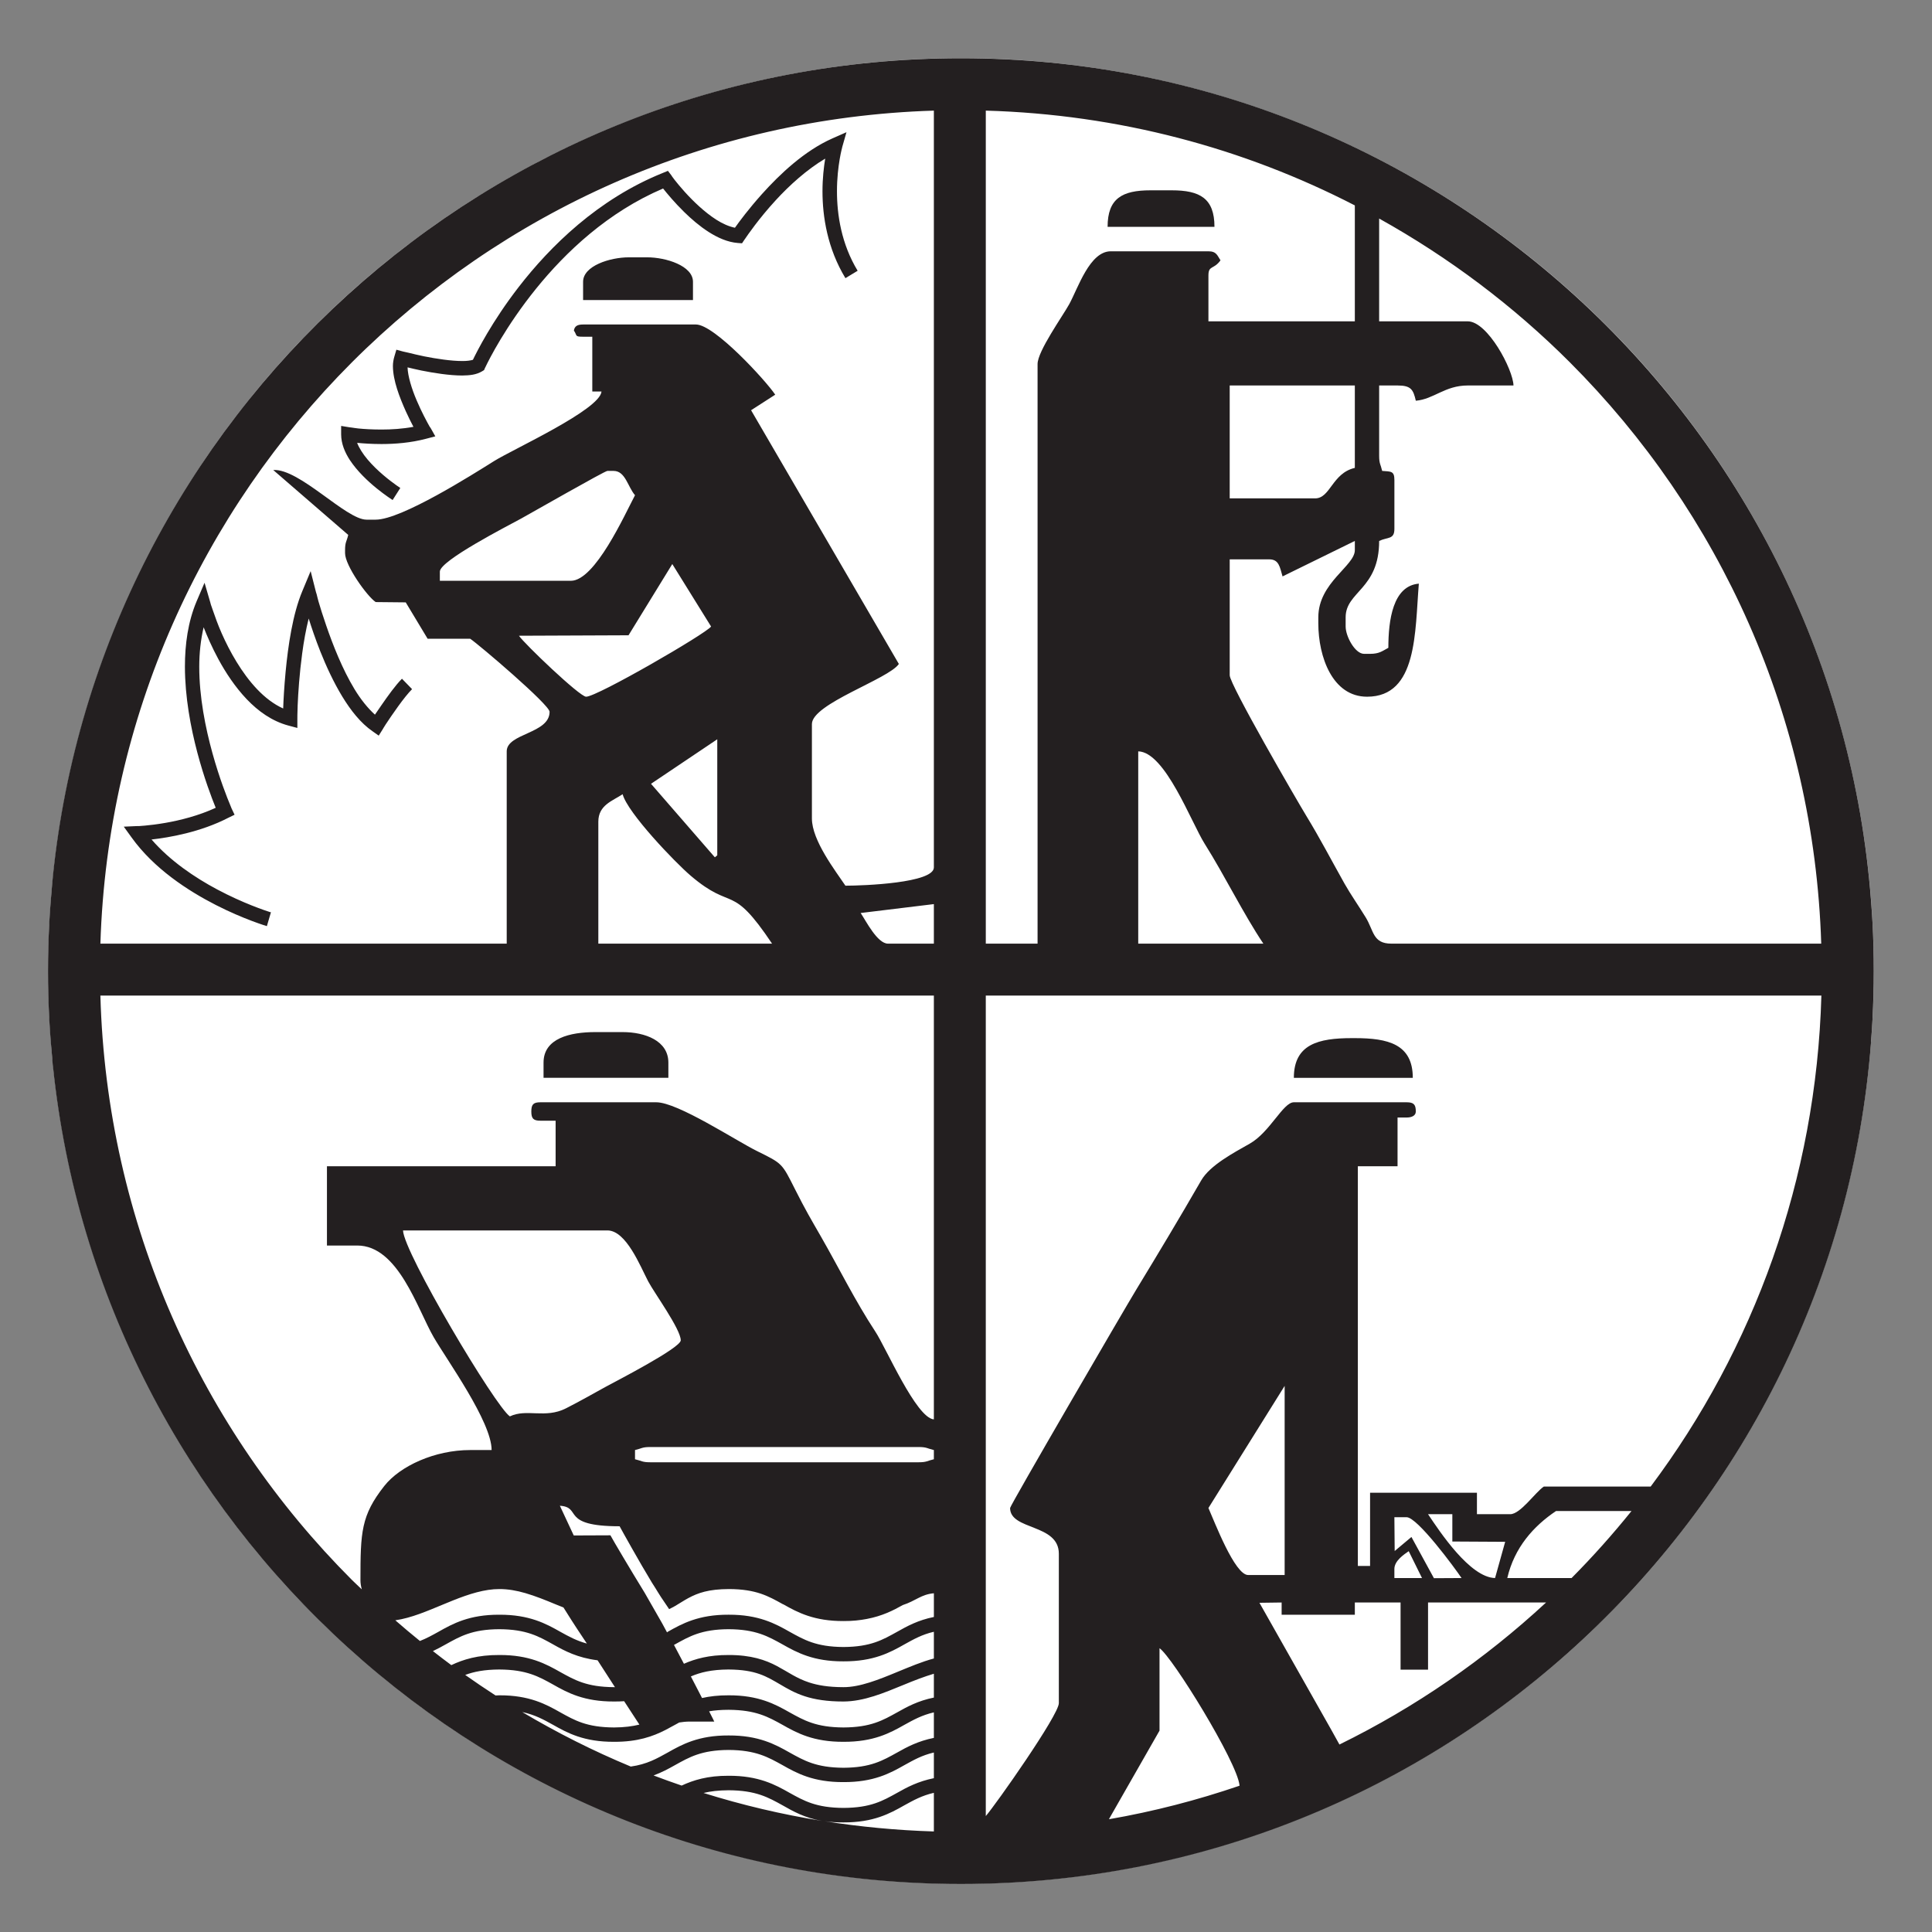 <?xml version="1.0"?>
<svg xmlns="http://www.w3.org/2000/svg" width="400" height="400">
<rect width="100%" height="100%" fill="#808080" stroke="none"/>
<g transform="matrix(1.25,0,0-1.25,0,400)">
<g transform="matrix(1,0,0,1-.847-.847)">
<path d="m-118.182,143.814a20.349,28.371 0 1 1-40.698,0 20.349,28.371 0 1 1 40.698,0z"
transform="matrix(7.43,0,0-5.329,1189.299,926.409)"
fill="#FFF"/>
<path d="M200,11C102.241,11 21.808,85.239 12,180.406c-.002,.021 .002,.042 0,.062
-.045,.437-.083,.875-.125,1.312-.117,1.227-.219,2.454-.312,3.688-.115
1.548-.235,3.098-.312,4.656-.003,.052 .003,.104 0,.156-.078,1.58-.148
3.16-.188,4.75-8e-4,.031 7.94e-4,.062 0,.094C11.023,196.736 11,198.379 11,200c
0,1.631 .021,3.254 .062,4.875 5.13e-4,.021-5.2e-4,.042 0,.062 .041,1.6 .107,3.191 .188,4.781 .002,.042-.002,.084 0,.125 .081,1.569 .194,3.129 .312,4.688 .078,1.056 .186,2.105 .281,3.156 .05,.541 .07,1.086 .125,1.625 .008,.083 .023,.167 .031,.25 .007,.073 .024,.145 .031,.219C21.927,314.857 102.306,389 200,389c99.423,0 180.923-76.785 188.438-174.281 .005-.062-.005-.125 0-.188 .119-1.558 .232-3.119 .312-4.688 .002-.042-.002-.084 0-.125 .163-3.221 .25-6.457 .25-9.719 0-3.315-.081-6.602-.25-9.875-.078-1.558-.198-3.108-.312-4.656C381.012,87.884 299.487,11 200,11zm-5.594,10.844 0,156.688c0,3.234-14.534,3.781-18.312,3.781-2.043-3.051-6.938-9.355-6.938-13.906l0-19.562c0-4.198 15.893-9.312 18-12.438L156.562,83.875l5-3.219C159.617,77.749 148.976,66.125 145.156,66.125l-23.375,0c-1.14,0-1.745,.303-1.906,1.25 .739,1.063 .102,1.281 1.906,1.281l1.906,0 0,11.344 1.906,0c-.316,3.776-18.363,11.97-22.25,14.406-4.364,2.73-19.164,12.125-24.5,12.125l-1.906,0c-4.248,0-13.872-10.616-19.312-10.281l15.531,13.438C72.827,111.104 72.5,111.137 72.5,112.844l0,.625c0,2.542 4.526,8.909 6.344,10.125l6.219,.062 4.531,7.531 8.812,0c1.82,1.219 16.438,13.664 16.438,15.125 0,4.554-8.875,4.427-8.875,8.188l0,39.812-84.125,0C23.319,147.331 42.914,104.969 73.938,73.938 104.987,42.894 147.39,23.297 194.406,21.844zm10.75,0c27.495,.783 53.395,7.762 76.406,19.625l0,24-30.312,0 0-9.469c0-2.187 1.048-1.172 2.5-3.156-.656-.981-.811-1.875-2.5-1.875l-20.219,0c-4.374,0-6.775,7.621-8.594,10.938-1.364,2.484-6.562,9.738-6.562,12.406l0,120-10.719,0 0-172.469zm-28.844,4.469-2.906,1.281c-5.768,2.552-10.879,7.386-14.625,11.562-2.699,3.02-4.668,5.661-5.562,6.938-1.2-.249-2.525-.812-3.844-1.656-2.433-1.551-4.8-3.833-6.531-5.75-.868-.96-1.572-1.823-2.062-2.438-.245-.308-.434-.582-.562-.75l-.156-.25-.719-.938-1.062,.438c-13.436,5.411-23.326,15.206-29.844,23.625-5.532,7.151-8.63,13.317-9.469,15.062-.44,.135-1.251,.267-2.219,.25-2.265,.004-5.387-.47-7.875-.969C87.628,72.471 86.534,72.188 85.75,72 84.965,71.813 84.501,71.719 84.5,71.719l-1.375-.375-.406,1.375c-.199,.657-.311,1.338-.312,2.031 .024,3.016 1.383,6.456 2.656,9.312 .568,1.26 1.139,2.387 1.594,3.25-2.26,.42-4.554,.564-6.594,.562-1.899,0-3.597-.097-4.781-.219-.591-.061-1.055-.143-1.375-.188-.319-.044-.5-.064-.5-.062L71.688,87.125l0,1.75c.008,1.916 .76,3.7 1.781,5.281 3.095,4.704 8.804,8.244 8.875,8.312l1.594-2.5-.094-.062c-.501-.328-2.883-1.957-5.094-4.125-1.105-1.081-2.16-2.292-2.906-3.5C75.496,91.719 75.196,91.158 75,90.625c1.26,.128 3.058,.25 5.062,.25 2.787-.003 6.031-.251 9.219-1.094l1.906-.5L90.219,87.562 90,87.25C89.54,86.434 88.35,84.267 87.312,81.812 86.311,79.474 85.494,76.829 85.438,75c.773,.181 1.766,.435 2.875,.656 2.589,.516 5.781,1.027 8.438,1.031 1.56-.023 2.913-.148 4.125-.875l.406-.25 .156-.375 .156-.312c.701-1.479 4.176-8.414 10.469-16.188 6.106-7.552 14.855-15.849 26.281-20.719 .853,1.08 2.405,2.941 4.344,4.844 1.496,1.467 3.222,2.96 5.094,4.156 1.872,1.189 3.899,2.111 6.031,2.281l.875,.062 .5-.75 .094-.125c.499-.736 2.89-4.244 6.406-8.062 2.839-3.094 6.431-6.34 10.219-8.594-.28,1.737-.562,4.027-.562,6.75 0,5.215 1,11.817 4.75,18L178.625,55c-3.372-5.551-4.283-11.614-4.281-16.469-.001-2.691 .285-4.996 .562-6.625 .137-.815 .274-1.442 .375-1.875l.125-.5 .031-.156 .875-3.062zM239.25,38.344c-5.832,0-8.875,1.662-8.875,7.562l22.125,0c0-5.9-3.013-7.562-8.844-7.562l-4.406,0zm47.344,5.844c14.506,8.082 27.804,18.089 39.469,29.75 31.021,31.031 50.586,73.393 52.062,120.375l-89,0c-3.862,0-3.614-2.661-5.312-5.438-1.432-2.34-3.167-4.819-4.375-6.969-2.99-5.323-4.969-9.198-7.969-14.125-1.94-3.192-15.812-27.108-15.812-29.031l0-24 8.188,0c2,0 2.181,1.555 2.75,3.531l14.969-7.344 0,1.906c0,3.288-7.562,6.698-7.562,13.906l0,1.25c0,6.932 2.929,15.188 10.094,15.188 10.474,0 9.892-13.464 10.719-23.406-5.37,.448-6.312,7.537-6.312,13.281-1.243,.656-1.853,1.25-3.781,1.25l-1.25,0c-1.86,0-3.812-3.605-3.812-5.656l0-1.906c0-5.366 6.938-5.779 6.938-15.812 1.771-.849 3.156-.251 3.156-2.5l0-10.125c0-1.911-.747-1.727-2.531-1.875-.328-1.416-.625-1.448-.625-3.156l0-14.531 3.812,0c2.81,0 3.249,.869 3.781,3.156 3.724-.311 6.01-3.156 10.75-3.156l9.469,0c-.075-3.3-5.35-13.281-9.469-13.281l-18.344,0 0-21.281zM131.25,52.219c-3.882,0-9.469,1.754-9.469,5.062l0,3.781 22.75,0 0-3.781c0-3.308-5.587-5.062-9.469-5.062l-3.812,0zM255.656,78.75l25.906,0 0,17.062c-4.716,1.099-5.051,6.312-8.219,6.312l-17.688,0 0-23.375zm-128.844,17.688 1.281,0c2.455,0 2.932,3.299 4.438,5.031-2.144,4.052-8.268,17.719-13.281,17.719l-27.125,0 0-1.906c0-2.28 14.054-9.457 16.812-10.969 2.12-1.16 17.327-9.875 17.875-9.875zm13.438,19.281 8.031,12.938c-1.099,1.503-23.591,14.531-25.875,14.531-1.332,0-12.822-11.006-13.906-12.625l22.688-.094 9.062-14.75zm-74.875,1.469-1.719,4.125c-2.011,4.795-2.953,11.342-3.469,16.75-.293,3.114-.44,5.805-.5,7.562-1.967-.881-3.773-2.283-5.406-4-3.196-3.352-5.69-7.863-7.312-11.531-.813-1.832-1.38-3.468-1.781-4.625-.201-.575-.369-1.028-.469-1.344-.097-.313-.125-.469-.125-.469l-1.188-4.062-1.656,3.875c-1.771,4.211-2.406,8.854-2.406,13.5 .016,12.534 4.716,25.156 6.375,29.219-3.543,1.633-7.379,2.596-10.438,3.125-1.708,.297-3.189,.468-4.219,.562-.515,.048-.913,.076-1.188,.094-.275,.016-.406-.002-.406,0l-2.781,.125 1.625,2.25c4.63,6.444 11.621,10.993 17.438,13.969 5.819,2.972 10.505,4.354 10.562,4.375l.844-2.875-.188-.031c-.969-.308-5.596-1.843-10.938-4.688-4.626-2.461-9.762-5.919-13.594-10.344 3.63-.403 10.118-1.506 15.906-4.5L49.625,167.625 49,166.312c-.001,0-.069-.192-.25-.625-1.28-3.016-6.451-16.223-6.438-28.719 0-2.814 .3-5.545 .906-8.156 .737,1.875 1.734,4.156 3.031,6.562 1.533,2.835 3.491,5.803 5.875,8.312 2.383,2.5 5.231,4.555 8.625,5.469l1.875,.5 0-1.938c0-.005-.007-1.021 .062-2.719 .103-2.546 .371-6.572 .938-10.781 .327-2.444 .77-4.928 1.344-7.219 .617,1.941 1.405,4.298 2.406,6.812 1.228,3.083 2.748,6.376 4.531,9.312 1.788,2.935 3.833,5.528 6.281,7.219l1.281,.906 .844-1.344c0-.002 .2-.363 .594-.969 .591-.905 1.548-2.312 2.562-3.719 1.009-1.404 2.106-2.796 2.906-3.594l-2.094-2.156c-1.365,1.373-2.92,3.565-4.219,5.438-.528,.763-.996,1.425-1.375,2-1.477-1.333-2.949-3.16-4.25-5.312-2.487-4.099-4.474-9.16-5.844-13.156C67.907,126.44 67.355,124.706 67,123.469 66.823,122.853 66.714,122.335 66.625,122c-.089-.336-.156-.5-.156-.5L65.375,117.188zM149.562,152l0,24.031-.5,.406L135.844,161.219 149.562,152zm87.156,2.5c5.574,.123 10.954,14.683 13.75,19.125 4.211,6.695 7.995,14.474 12.156,20.688l-25.906,0 0-39.812zm-106.75,8.875c1.031,3.859 10.831,14.097 14.094,16.875 8.851,7.546 8.254,1.234 16.844,14.062l-35.969,0 0-25.25c0-3.447 2.954-4.295 5.031-5.688zm64.438,22.75 0,8.188-9.5,0c-2.2,0-4.555-4.701-5.656-6.344l15.156-1.844zm-172.562,18.938 172.562,0 0,87.75c-3.663-.305-9.86-14.741-12.125-18.188-4.191-6.382-7.454-13.04-11.25-19.656-2.116-3.682-3.183-5.462-5.375-9.812-2.739-5.439-2.58-5.283-7.875-7.906-4.423-2.189-16.406-10.094-20.844-10.094l-24,0c-1.453,0-1.875,.451-1.875,1.906 0,1.456 .422,1.906 1.875,1.906l3.156,0 0,9.438-47.344,0 0,16.406 6.281,0c8.479,0 12.447,13.154 15.812,18.969 2.754,4.756 12,17.524 12,23.375l-4.438,0c-7.326,0-14.521,3.299-17.781,7.438-4.814,6.114-4.936,9.555-4.938,19.5-.003,.656 .112,1.298 .281,1.906-.675-.653-1.367-1.273-2.031-1.938-31.159-31.167-50.775-73.769-52.094-121zm183.312,0 173,0c-1.068,38.09-14.009,73.158-35.344,101.656l-.625,0-4.656,0-16.844,0c-1.752,1.172-4.844,5.719-6.938,5.719l-6.906,0 0-4.438-22.125,0 0,15.156-2.531,0 0-82.75 8.219,0 0-10.094 1.875,0c1.033,0 1.906-.365 1.906-1.25 0-1.455-.45-1.906-1.906-1.906l-23.344,0c-2.229,0-4.939,6.184-9.125,8.562-3.36,1.907-8.25,4.485-10.062,7.625-4.588,7.962-8.752,14.885-13.438,22.594-2.561,4.214-26.125,44.713-26.125,45.219 0,4.668 10.094,3.208 10.094,9.469l0,30.938c0,2.449-13.065,21.006-15.125,23.375l0-169.875zm-80.844,7.562c-5.191,0-10.719,1.264-10.719,6.312l0,3.156 25.844,0 0-3.156c0-4.524-4.812-6.312-9.469-6.312l-5.656,0zm156.625,1.25c-6.871,0-12,1.236-12,8.219l24.625,0c0-6.983-5.129-8.219-12-8.219l-.625,0zM84.5,253.688l42.312,0c3.899,0 6.804,7.415 8.438,10.531 1.24,2.364 6.75,9.924 6.75,12.219 0,1.571-13.284,8.395-15.594,9.656-3.007,1.645-5.081,2.86-8.188,4.438-4.266,2.164-8.128-.004-11.594,1.656-2.99-1.999-22-33.97-22.125-38.5zm182.531,32.188 0,39.156-7.562,0c-2.779,0-6.992-11.129-8.219-13.875L267.031,285.875zm-131.344,12.656 55.562,0c1.704,0 1.74,.294 3.156,.625l0,1.906c-1.416,.328-1.452,.625-3.156,.625l-55.562,0c-1.705,0-1.74-.297-3.156-.625l0-1.906c1.416-.331 1.451-.625 3.156-.625zm-18.719,12.156c4.724,.304-.071,4.25 12.375,4.25 .519,.98 4.271,7.69 6.531,11.406 0,0 .09,.154 .188,.312 .241,.393 .46,.727 .656,1.031 .371,.587 .771,1.281 1.188,1.906l1.688,2.5c.433-.221 .862-.427 1.25-.656 .955-.561 1.844-1.154 2.719-1.625 2.007-1.077 4.184-1.86 8.438-1.875 5.662,.029 8.138,1.474 11.125,3.125 .052,.028 .104,.034 .156,.062 2.914,1.653 6.336,3.467 12.438,3.438 1.831,.01 3.406-.168 4.812-.438 3.18-.603 5.447-1.754 7.438-2.875 2.687-.863 3.784-2.216 6.438-2.438l0,4.906c-3.255,.653-5.558,1.908-7.594,3.062-2.988,1.653-5.461,3.128-11.125,3.156-5.662-.028-8.171-1.503-11.156-3.156-2.95-1.671-6.414-3.558-12.625-3.531-6.211-.027-9.644,1.86-12.594,3.531-.061,.035-.095,.092-.156,.125-.339-.623-.687-1.278-1.031-1.906l-3.594-6.281c-2.996-4.871-6.563-10.905-7.094-11.906l-7.594,.031-2.875-6.156zm206.25,1.094 13.406,0 1.781,0 .438,0c-3.903,4.839-8.027,9.468-12.406,13.875l-1.312,0-7.625,0-4.375,0c1.475-6.327 5.443-10.761 10.094-13.875zm-26.5,.656 5.031,0 0,5.656 10.938,.062-2.094,7.5c-5.198-.115-11.46-9.613-13.875-13.219zm-6.969,.625 2.531,0c2.239,0 9.971,10.495 11.375,12.594l-5.719,.031-4.656-8.531-3.469,2.906-.062-7zm2.969,7.031 2.75,5.562-5.719,0 0-1.875c0-1.744 2.07-3.049 2.969-3.688zm-188.25,7.844c1.743-.005 3.548,.31 5.375,.844 2.075,.605 4.191,1.46 6.312,2.344 .516,.213 1.044,.412 1.562,.625l1.656,2.625 1.094,1.688 2.094,3.156c-2.151-.585-3.751-1.467-5.5-2.438-2.95-1.671-6.415-3.558-12.625-3.531-6.208-.027-9.646,1.86-12.594,3.531-1.271,.705-2.47,1.37-3.844,1.906-1.729-1.4-3.419-2.82-5.094-4.281 3.33-.48 6.627-1.929 9.906-3.281 .689-.287 1.374-.569 2.062-.844 3.288-1.311 6.52-2.352 9.594-2.344zm161.938,2.781 0,2.531 15.156,0 0-2.531 9.469,0 0,13.906 5.688,0 0-13.906 21.75,0 1.625,0 1.062,0c-12.694,11.767-27.082,21.704-42.781,29.406l-1.719-3.094-14.844-26.25 4.594-.062zM104.438,336.25c5.659,.029 8.171,1.503 11.156,3.156 2.357,1.336 5.035,2.764 9.188,3.281l3.594,5.562-.188,0c-5.659-.031-8.139-1.473-11.125-3.125-2.95-1.672-6.415-3.562-12.625-3.531-4.459-.023-7.491,.931-9.938,2.094-1.297-.952-2.542-1.92-3.812-2.906 .943-.451 1.808-.91 2.625-1.375 2.986-1.651 5.467-3.127 11.125-3.156zm47.469,0c5.66,.029 8.201,1.503 11.188,3.156 2.948,1.671 6.383,3.529 12.594,3.5 6.214,.029 9.643-1.829 12.594-3.5 1.919-1.061 3.644-2.052 6.125-2.625l0,2.156 0,3.375c-2.517,.672-4.975,1.724-7.406,2.719-4.024,1.673-7.928,3.233-11.312,3.219-3.144-10e-4-5.347-.398-7.094-.969-2.614-.848-4.322-2.143-6.688-3.406-2.356-1.253-5.349-2.296-10-2.281-4.064-.02-6.919,.791-9.25,1.812-.672-1.253-1.341-2.571-2.062-3.906 .069-.041 .117-.054 .188-.094 2.987-1.653 5.463-3.127 11.125-3.156zm89.219,3.938c2.628,1.76 16.056,23.511 16.562,28.375l0,.094c-8.731,2.984-17.747,5.328-27.031,6.938l.219-.406 10.25-17.938 0-17.062zm-136.688,4.406c5.659,.031 8.171,1.474 11.156,3.125 2.948,1.675 6.384,3.529 12.594,3.5 .743,.002 1.426-.015 2.094-.062L133.438,356c-1.432,.352-3.114,.583-5.25,.594-5.659-.029-8.139-1.472-11.125-3.125-2.95-1.672-6.415-3.559-12.625-3.531-.281,0-.512,.023-.781,.031-2.121-1.367-4.222-2.797-6.281-4.25 1.807-.673 3.946-1.108 7.062-1.125zm47.469,0c5.664,.037 7.827,1.434 10.688,3.094 1.416,.835 2.988,1.761 5.062,2.438 2.075,.68 4.638,1.096 8.031,1.094 4.259-.016 8.404-1.787 12.438-3.438 2.153-.896 4.258-1.707 6.281-2.312l0,2.312 0,2.625c-3.255,.653-5.558,1.908-7.594,3.062-2.988,1.653-5.461,3.096-11.125,3.125-5.662-.029-8.171-1.472-11.156-3.125-2.95-1.672-6.414-3.559-12.625-3.531-2.133-.01-3.927,.209-5.5,.562-.684-1.301-1.435-2.814-2.312-4.469 1.969-.844 4.239-1.417 7.812-1.438zm0,8.344c5.66,.031 8.201,1.472 11.188,3.125 2.948,1.672 6.383,3.531 12.594,3.5 6.214,.031 9.643-1.828 12.594-3.5 1.919-1.061 3.644-2.022 6.125-2.594l0,3.156 0,2.125c-3.255,.653-5.558,1.879-7.594,3.031-2.988,1.653-5.461,3.124-11.125,3.156-5.662-.032-8.171-1.503-11.156-3.156-2.95-1.672-6.414-3.562-12.625-3.531-6.211-.031-9.644,1.859-12.594,3.531-2.292,1.269-4.291,2.426-7.656,2.906-7.793-3.236-15.282-7.016-22.469-11.281 2.634,.563 4.417,1.555 6.406,2.656 2.948,1.672 6.384,3.531 12.594,3.5 4.904,.023 8.052-1.125 10.625-2.438 .685-.352 1.349-.71 1.969-1.062 .308-.171 .604-.337 .906-.5 .708-.117 1.437-.188 2.188-.188l5.062,0c0,0-.374-.804-1.062-2.125 1.164-.203 2.455-.306 4.031-.312zm0,8.312c5.66,.032 8.201,1.505 11.188,3.156 2.948,1.675 6.383,3.531 12.594,3.5 6.214,.031 9.643-1.828 12.594-3.5 1.919-1.06 3.644-2.053 6.125-2.625l0,3.688 0,1.625c-3.255,.655-5.558,1.877-7.594,3.031-2.988,1.653-5.461,3.096-11.125,3.125-5.662-.029-8.171-1.472-11.156-3.125-2.95-1.671-6.414-3.558-12.625-3.531-4.356-.02-7.3,.907-9.719,2.031-1.947-.667-3.896-1.36-5.812-2.094 1.692-.635 3.102-1.386 4.406-2.125 2.987-1.653 5.463-3.124 11.125-3.156zm0,8.344c5.66,.031 8.201,1.472 11.188,3.125 2.163,1.226 4.563,2.607 8.156,3.219-8.393-1.348-16.578-3.293-24.531-5.781 1.425-.345 3.065-.55 5.188-.562zm42.5,.531 0,1.625 0,6.375c-7.686-.238-15.244-.956-22.656-2.125 1.175,.173 2.49,.257 3.938,.25 6.214,.029 9.643-1.86 12.594-3.531 1.919-1.061 3.644-2.02 6.125-2.594z"
transform="matrix(0.8,0,0-.8,0,320)"
fill="#231F20"/>
</g></g></svg>